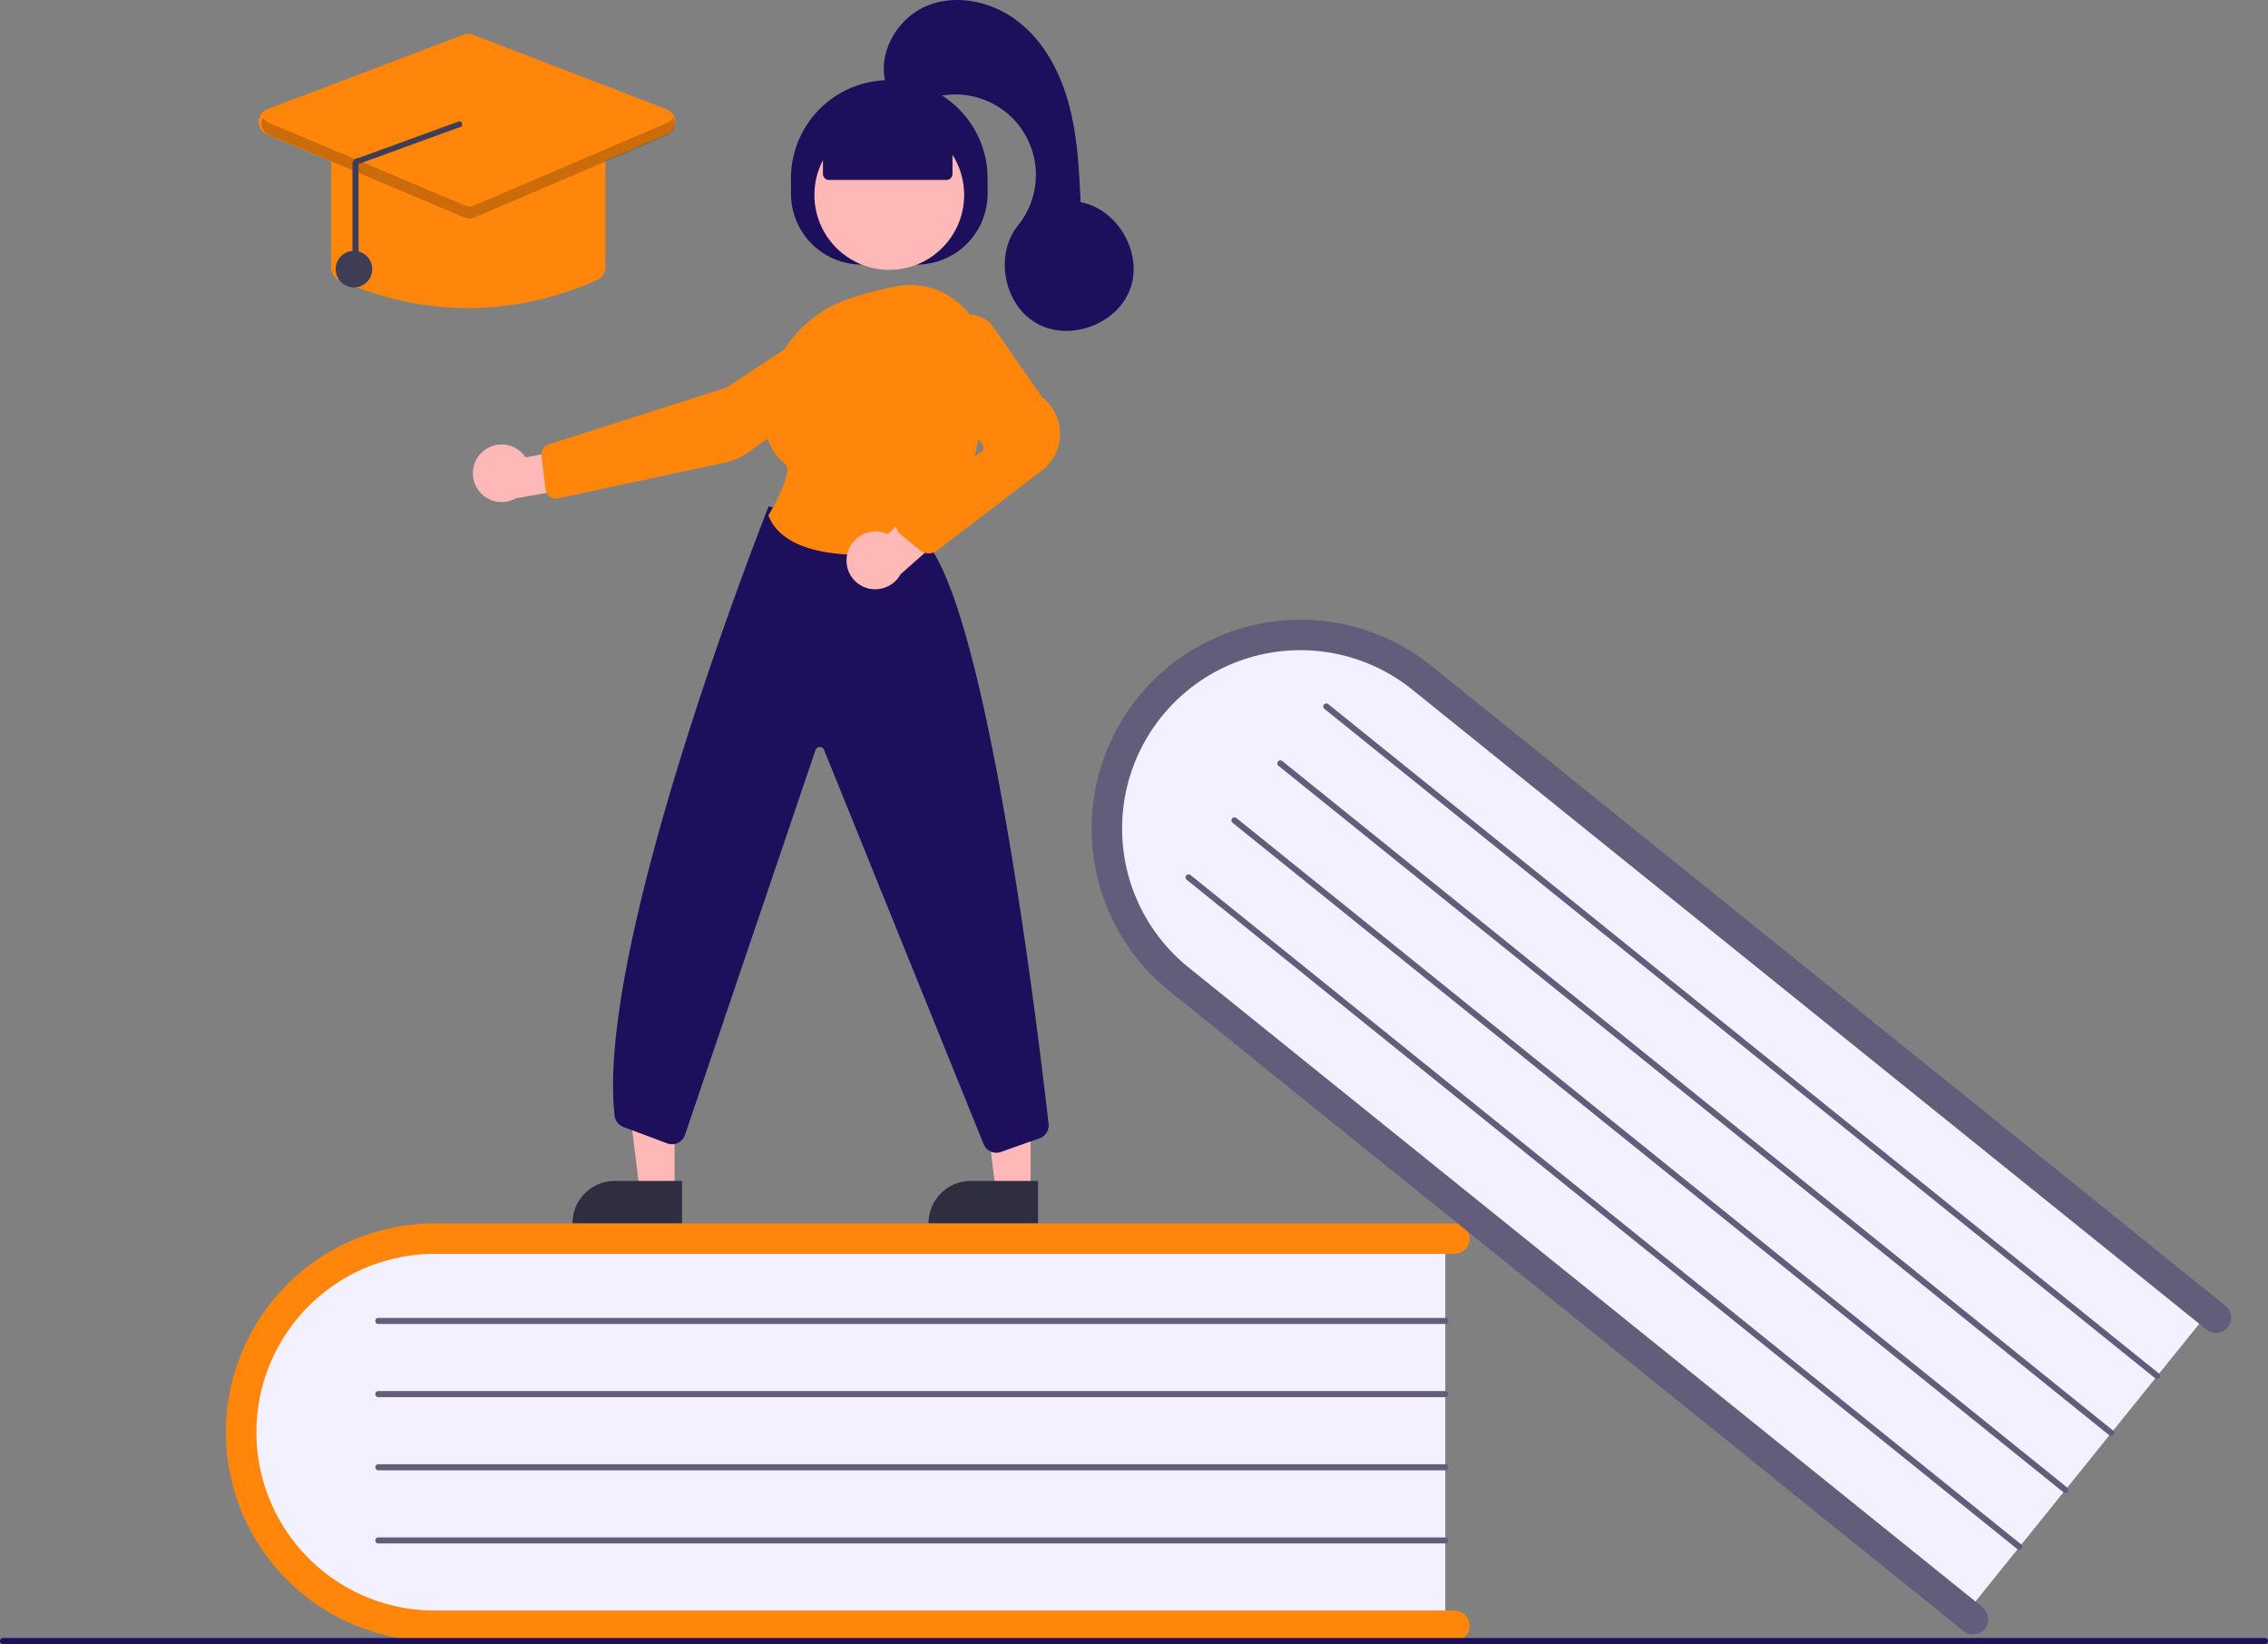 <svg xmlns="http://www.w3.org/2000/svg" width="470.224" height="340.84" viewBox="0 0 470.224 340.84">
  <rect x="0" y="0" width="470.224" height="340.84" fill="#808080" stroke="none"/>
  <g id="undraw_education_f8ru" transform="translate(0 0)">
    <path id="Path_14118" data-name="Path 14118" d="M557.5,584.643v82.163H351.65c-23.454,0-42.536-18.43-42.536-41.081s19.082-41.081,42.536-41.081Z" transform="translate(-257.848 -329.125)" fill="#f3f1ff"/>
    <path id="Path_14119" data-name="Path 14119" d="M559.979,665.07a3.161,3.161,0,0,1-3.16,3.16H345.408a43.293,43.293,0,0,1,0-86.587H556.819a3.16,3.16,0,0,1,0,6.32H345.408a36.973,36.973,0,1,0,0,73.946H556.819A3.161,3.161,0,0,1,559.979,665.07Z" transform="translate(-255.272 -328.022)" fill="#ff860b"/>
    <path id="Path_14120" data-name="Path 14120" d="M572.954,613.907H351.746a.632.632,0,1,1,0-1.264H572.954a.632.632,0,0,1,0,1.264Z" transform="translate(-273.303 -339.429)" fill="#635d7b"/>
    <path id="Path_14121" data-name="Path 14121" d="M572.954,637.907H351.746a.632.632,0,1,1,0-1.264H572.954a.632.632,0,0,1,0,1.264Z" transform="translate(-273.303 -348.26)" fill="#635d7b"/>
    <path id="Path_14122" data-name="Path 14122" d="M572.954,661.907H351.746a.632.632,0,1,1,0-1.264H572.954a.632.632,0,0,1,0,1.264Z" transform="translate(-273.303 -357.092)" fill="#635d7b"/>
    <path id="Path_14123" data-name="Path 14123" d="M572.954,685.907H351.746a.632.632,0,0,1,0-1.264H572.954a.632.632,0,0,1,0,1.264Z" transform="translate(-273.303 -365.923)" fill="#635d7b"/>
    <path id="Path_14124" data-name="Path 14124" d="M821.074,528.3l-51.551,63.978L609.233,463.122c-18.263-14.715-21.559-41.039-7.346-58.677s40.634-20.017,58.9-5.3Z" transform="translate(-362.333 -257.314)" fill="#f3f1ff"/>
    <path id="Path_14125" data-name="Path 14125" d="M771.3,592.8a3.161,3.161,0,0,1-4.443.478L602.233,460.632a43.293,43.293,0,0,1,54.327-67.423L821.181,525.852a3.16,3.16,0,0,1-3.966,4.921L652.594,398.13a36.973,36.973,0,0,0-46.4,57.581L770.819,588.355a3.161,3.161,0,0,1,.478,4.443Z" transform="translate(-359.773 -255.155)" fill="#635d7b"/>
    <path id="Path_14126" data-name="Path 14126" d="M834.584,551.013l-172.25-138.79a.632.632,0,1,1,.793-.984l172.25,138.79a.632.632,0,1,1-.793.984Z" transform="translate(-387.739 -265.265)" fill="#635d7b"/>
    <path id="Path_14127" data-name="Path 14127" d="M819.526,569.7,647.276,430.911a.632.632,0,1,1,.793-.984l172.25,138.79a.632.632,0,1,1-.793.984Z" transform="translate(-382.198 -272.142)" fill="#635d7b"/>
    <path id="Path_14128" data-name="Path 14128" d="M804.468,588.39,632.218,449.6a.632.632,0,1,1,.793-.984l172.25,138.79a.632.632,0,1,1-.793.984Z" transform="translate(-376.657 -279.019)" fill="#635d7b"/>
    <path id="Path_14129" data-name="Path 14129" d="M789.41,607.078,617.16,468.287a.632.632,0,1,1,.793-.984L790.2,606.093a.632.632,0,0,1-.793.984Z" transform="translate(-371.116 -285.895)" fill="#635d7b"/>
    <path id="Path_14130" data-name="Path 14130" d="M697.592,718.907H228.632a.632.632,0,1,1,0-1.264h468.96a.632.632,0,0,1,0,1.264Z" transform="translate(-228 -378.067)" fill="#1d0f5c"/>
    <path id="Path_14131" data-name="Path 14131" d="M331.874,374.4h-7.225l-3.436-27.87h10.664Z" transform="translate(-118.199 -127.514)" fill="#ffb8b8"/>
    <path id="Path_14132" data-name="Path 14132" d="M313.374,387.355h13.935v8.774H304.6a8.774,8.774,0,0,1,8.774-8.774Z" transform="translate(-112.086 -142.538)" fill="#2f2e41"/>
    <path id="Path_14133" data-name="Path 14133" d="M215.079,374.4h-7.225l-3.436-27.87h10.664Z" transform="translate(-75.221 -127.514)" fill="#ffb8b8"/>
    <path id="Path_14134" data-name="Path 14134" d="M196.58,387.355h13.935v8.774H187.806a8.774,8.774,0,0,1,8.774-8.774Z" transform="translate(-69.109 -142.538)" fill="#2f2e41"/>
    <path id="Path_14135" data-name="Path 14135" d="M487.471,230.183v-3.16a20.383,20.383,0,0,1,20.383-20.383h0a20.383,20.383,0,0,1,20.383,20.383v3.16a14.694,14.694,0,0,1-14.695,14.695H502.166a14.7,14.7,0,0,1-14.695-14.695Z" transform="translate(-323.48 -190.028)" fill="#1d0f5c"/>
    <circle id="Ellipse_133" data-name="Ellipse 133" cx="15.523" cy="15.523" r="15.523" transform="translate(168.851 24.89)" fill="#ffb8b8"/>
    <path id="Path_14136" data-name="Path 14136" d="M634.488,376.475" transform="translate(-377.579 -252.524)" fill="#ffb8b8"/>
    <path id="Path_14137" data-name="Path 14137" d="M385.021,327.771a5.927,5.927,0,0,1,9.025,1.06l13.307-2.517,3.5,7.714-18.842,3.291a5.959,5.959,0,0,1-6.992-9.547Z" transform="translate(-285.083 -234.007)" fill="#ffb8b8"/>
    <path id="Path_14138" data-name="Path 14138" d="M465.636,283.875l.174.264-21.821,14.375-36.82,11.758a2.217,2.217,0,0,0-1.524,2.363l.8,6.918a2.213,2.213,0,0,0,2.661,1.908l34.654-7.428a12.519,12.519,0,0,0,4.659-2.051l24.515-17.442a6.3,6.3,0,0,0-7.125-10.4Z" transform="translate(-293.364 -218.163)" fill="#ff860b"/>
    <path id="Path_14139" data-name="Path 14139" d="M508.581,480.45a2.856,2.856,0,0,1-2.615-1.708L472.842,396.9a.948.948,0,0,0-1.775.1l-27.024,79.681a2.845,2.845,0,0,1-3.717,1.827l-9.062-3.4a2.837,2.837,0,0,1-1.831-2.341c-4.077-35.515,31.475-125.159,31.834-126.06l.1-.25,32.408,7.169.067.073C506.772,367.8,517.4,456.767,519.4,474.459a2.83,2.83,0,0,1-1.878,3l-8,2.829a2.817,2.817,0,0,1-.941.162Z" transform="translate(-302.003 -241.477)" fill="#1d0f5c"/>
    <path id="Path_14140" data-name="Path 14140" d="M498.94,329.789c-7.852,0-16.606-1.566-19.3-8.027l-.062-.148.084-.138c2.127-3.49,4.938-9.443,3.427-10.56-2.976-2.2-4.421-5.821-4.292-10.76a25.925,25.925,0,0,1,18.181-23.69h0a80.674,80.674,0,0,1,9.014-2.321,15.346,15.346,0,0,1,12.724,3.142,15.5,15.5,0,0,1,5.749,11.927c.111,11.459-1.653,27.419-10.689,38.376a2.811,2.811,0,0,1-1.664.968,77.25,77.25,0,0,1-13.171,1.231Z" transform="translate(-320.285 -214.757)" fill="#ff860b"/>
    <path id="Path_14141" data-name="Path 14141" d="M505.919,354.075a6.039,6.039,0,0,1,7.381-4.212,5.942,5.942,0,0,1,.915.339l10.1-9.2,7.027,4.734L516.9,358.528a6.029,6.029,0,0,1-6.834,2.9,5.937,5.937,0,0,1-4.144-7.351Z" transform="translate(-330.185 -239.473)" fill="#ffb8b8"/>
    <path id="Path_14142" data-name="Path 14142" d="M528.657,332.97a2.836,2.836,0,0,1-1.8-.642l-3.985-3.256a2.844,2.844,0,0,1,.069-4.459L539.655,311.8a.95.95,0,0,0,.179-1.324l-10.315-13.637a8.4,8.4,0,0,1,.561-10.817h0a8.373,8.373,0,0,1,11.305-.9l.065.069,10.771,15.423a9.6,9.6,0,0,1-.228,15.286l-21.644,16.52a2.849,2.849,0,0,1-1.693.558Z" transform="translate(-336.123 -218.25)" fill="#ff860b"/>
    <path id="Path_14143" data-name="Path 14143" d="M497.965,229.41v-7.7l13.75-6,13.111,6v7.7a1.264,1.264,0,0,1-1.264,1.264H499.229A1.264,1.264,0,0,1,497.965,229.41Z" transform="translate(-327.341 -193.364)" fill="#1d0f5c"/>
    <path id="Path_14144" data-name="Path 14144" d="M518.426,197.991c-2.022-6.471,2.224-13.887,8.5-16.448s13.787-.771,19.083,3.461,8.583,10.57,10.324,17.122,2.072,13.384,2.393,20.156c7.712,1.417,12.958,10.564,10.287,17.936s-12.56,11.034-19.389,7.181-8.807-14.211-3.878-20.309a16.669,16.669,0,0,0-19.4-25.856C522.551,202.822,517.781,198.693,518.426,197.991Z" transform="translate(-334.683 -180.357)" fill="#1d0f5c"/>
    <path id="Path_14145" data-name="Path 14145" d="M365.055,261.46A66.014,66.014,0,0,1,338.29,255.6,2.827,2.827,0,0,1,336.614,253V229.987a2.847,2.847,0,0,1,2.844-2.844h51.194a2.847,2.847,0,0,1,2.844,2.844V253a2.827,2.827,0,0,1-1.676,2.594h0a66.014,66.014,0,0,1-26.765,5.862Z" transform="translate(-267.968 -197.573)" fill="#ff860b"/>
    <path id="Path_14146" data-name="Path 14146" d="M356.311,229.687a2.848,2.848,0,0,1-1.105-.222l-40.6-17.128a2.844,2.844,0,0,1,.1-5.279l40.6-15.4a2.834,2.834,0,0,1,2.03,0l40.053,15.4a2.844,2.844,0,0,1,.1,5.27L357.43,229.459a2.849,2.849,0,0,1-1.119.228Z" transform="translate(-259.231 -184.447)" fill="#ff860b"/>
    <circle id="Ellipse_134" data-name="Ellipse 134" cx="3.792" cy="3.792" r="3.792" transform="translate(69.594 52.007)" fill="#3f3d56"/>
    <path id="Path_14147" data-name="Path 14147" d="M397.958,220.015,357.9,237.142a2.528,2.528,0,0,1-1.977,0l-40.6-17.127a2.48,2.48,0,0,1-1.209-1.062,2.526,2.526,0,0,0,1.209,3.591l40.6,17.127a2.528,2.528,0,0,0,1.977,0l40.053-17.127a2.526,2.526,0,0,0,1.2-3.586,2.482,2.482,0,0,1-1.2,1.058Z" transform="translate(-259.567 -194.561)" opacity="0.2"/>
    <path id="Path_14148" data-name="Path 14148" d="M344.25,250.781a.632.632,0,0,0,.632-.632V229l20.845-7.594a.632.632,0,0,0,.019-1.264L344.9,227.737a1.24,1.24,0,0,0-.906.364,1.255,1.255,0,0,0-.377.9v21.148A.632.632,0,0,0,344.25,250.781Z" transform="translate(-270.545 -194.997)" fill="#3f3d56"/>
  </g>
</svg>
